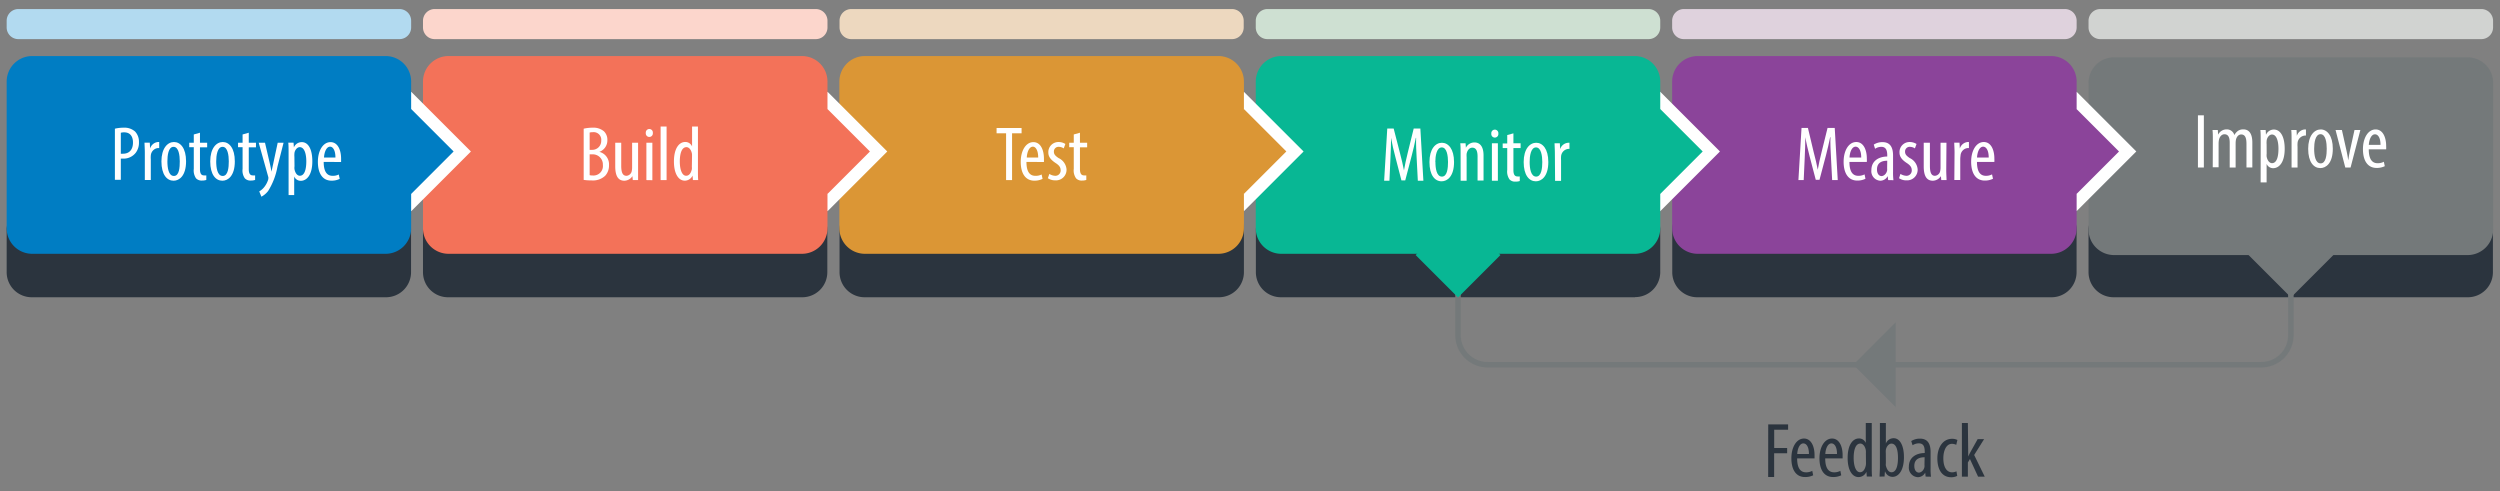 <svg id="Layer_1" data-name="Layer 1" xmlns="http://www.w3.org/2000/svg" xmlns:xlink="http://www.w3.org/1999/xlink" viewBox="0 0 472.82 92.94"><rect x="0" y="0" width="472.82" height="92.94" fill="#808080" stroke="none"/><defs><style>.cls-1,.cls-18,.cls-19,.cls-20{fill:none;}.cls-2{clip-path:url(#clip-path);}.cls-3{clip-path:url(#clip-path-2);}.cls-4{fill:#b2daf0;}.cls-5{fill:#fcd6cc;}.cls-6{fill:#edd8bf;}.cls-7{fill:#cee0d2;}.cls-8{fill:#dfd2dd;}.cls-9{fill:#d1d3d1;}.cls-10{fill:#2b343e;}.cls-11{fill:#74797a;}.cls-12{fill:#fff;}.cls-13{fill:#8b449a;}.cls-14{fill:#08b794;}.cls-15{fill:#db9635;}.cls-16{fill:#f37259;}.cls-17{fill:#007dc3;}.cls-18{stroke:#74797a;stroke-width:1.04px;}.cls-18,.cls-19,.cls-20{stroke-miterlimit:10;}.cls-19{stroke:#fff;stroke-width:1.25px;}.cls-20{stroke:#000;stroke-width:0.25px;}</style><clipPath id="clip-path"><rect class="cls-1" x="-90.61" y="-115.04" width="654" height="834"/></clipPath><clipPath id="clip-path-2"><rect class="cls-1" x="1.26" y="1.71" width="470.27" height="94.68"/></clipPath></defs><g class="cls-2"><g class="cls-3"><path class="cls-4" d="M75.54,7.4H3.48A2.21,2.21,0,0,1,1.26,5.18V3.93A2.22,2.22,0,0,1,3.48,1.71H75.54a2.22,2.22,0,0,1,2.22,2.22V5.18A2.21,2.21,0,0,1,75.54,7.4"/><path class="cls-5" d="M154.29,7.4H82.22A2.21,2.21,0,0,1,80,5.18V3.93a2.22,2.22,0,0,1,2.21-2.22h72.07a2.22,2.22,0,0,1,2.22,2.22V5.18a2.21,2.21,0,0,1-2.22,2.22"/><path class="cls-6" d="M233,7.4H161a2.22,2.22,0,0,1-2.22-2.22V3.93A2.23,2.23,0,0,1,161,1.71H233a2.23,2.23,0,0,1,2.22,2.22V5.18A2.22,2.22,0,0,1,233,7.4"/><path class="cls-7" d="M311.78,7.4H239.72a2.21,2.21,0,0,1-2.22-2.22V3.93a2.22,2.22,0,0,1,2.22-2.22h72.06A2.22,2.22,0,0,1,314,3.93V5.18a2.21,2.21,0,0,1-2.22,2.22"/><path class="cls-8" d="M390.53,7.4H318.47a2.21,2.21,0,0,1-2.22-2.22V3.93a2.22,2.22,0,0,1,2.22-2.22h72.06a2.22,2.22,0,0,1,2.22,2.22V5.18a2.21,2.21,0,0,1-2.22,2.22"/><path class="cls-9" d="M469.28,7.4H397.21A2.22,2.22,0,0,1,395,5.18V3.93a2.23,2.23,0,0,1,2.22-2.22h72.07a2.23,2.23,0,0,1,2.22,2.22V5.18a2.22,2.22,0,0,1-2.22,2.22"/><path class="cls-10" d="M73,56.22H6a4.74,4.74,0,0,1-4.74-4.73v-8A4.74,4.74,0,0,1,6,38.72H73a4.74,4.74,0,0,1,4.74,4.74v8A4.74,4.74,0,0,1,73,56.22"/><path class="cls-10" d="M151.77,56.22h-67A4.73,4.73,0,0,1,80,51.49v-8a4.74,4.74,0,0,1,4.73-4.74h67a4.74,4.74,0,0,1,4.74,4.74v8a4.74,4.74,0,0,1-4.74,4.73"/><path class="cls-10" d="M230.52,56.22h-67a4.74,4.74,0,0,1-4.74-4.73v-8a4.74,4.74,0,0,1,4.74-4.74h67a4.74,4.74,0,0,1,4.74,4.74v8a4.74,4.74,0,0,1-4.74,4.73"/><path class="cls-10" d="M309.26,56.22h-67a4.74,4.74,0,0,1-4.74-4.73v-8a4.74,4.74,0,0,1,4.74-4.74h67A4.74,4.74,0,0,1,314,43.46v8a4.74,4.74,0,0,1-4.74,4.73"/><path class="cls-10" d="M388,56.22H321a4.73,4.73,0,0,1-4.73-4.73v-8A4.74,4.74,0,0,1,321,38.72h67a4.74,4.74,0,0,1,4.74,4.74v8A4.74,4.74,0,0,1,388,56.22"/><path class="cls-10" d="M466.76,56.22h-67A4.74,4.74,0,0,1,395,51.49v-8a4.74,4.74,0,0,1,4.74-4.74h67a4.74,4.74,0,0,1,4.74,4.74v8a4.74,4.74,0,0,1-4.74,4.73"/><path class="cls-11" d="M466.7,48.24H399.85A4.83,4.83,0,0,1,395,43.41V15.67a4.83,4.83,0,0,1,4.83-4.83H466.7a4.83,4.83,0,0,1,4.83,4.83V43.41a4.84,4.84,0,0,1-4.83,4.83"/><rect class="cls-12" x="384.77" y="20.67" width="15.97" height="15.97" transform="translate(94.76 286.1) rotate(-45)"/><rect class="cls-13" x="387.08" y="22.98" width="11.34" height="11.34" transform="translate(94.77 286.11) rotate(-45)"/><path class="cls-13" d="M387.92,48H321.08a4.83,4.83,0,0,1-4.83-4.83V15.43a4.83,4.83,0,0,1,4.83-4.83h66.84a4.83,4.83,0,0,1,4.83,4.83V43.16A4.83,4.83,0,0,1,387.92,48"/><rect class="cls-12" x="306.02" y="20.67" width="15.97" height="15.97" transform="translate(71.7 230.42) rotate(-45)"/><rect class="cls-14" x="308.34" y="22.98" width="11.34" height="11.34" transform="translate(71.71 230.43) rotate(-45)"/><path class="cls-14" d="M309.17,48H242.33a4.83,4.83,0,0,1-4.83-4.83V15.43a4.83,4.83,0,0,1,4.83-4.83h66.84A4.83,4.83,0,0,1,314,15.43V43.16A4.83,4.83,0,0,1,309.17,48"/><rect class="cls-12" x="227.27" y="20.67" width="15.97" height="15.97" transform="translate(48.64 174.74) rotate(-45)"/><path class="cls-15" d="M230.43,48H163.58a4.83,4.83,0,0,1-4.83-4.83V15.43a4.83,4.83,0,0,1,4.83-4.83h66.85a4.83,4.83,0,0,1,4.83,4.83V43.16A4.83,4.83,0,0,1,230.43,48"/><rect class="cls-12" x="148.53" y="20.67" width="15.97" height="15.97" transform="translate(25.58 119.06) rotate(-45)"/><path class="cls-16" d="M151.68,48H84.84A4.83,4.83,0,0,1,80,43.16V15.43a4.83,4.83,0,0,1,4.83-4.83h66.84a4.83,4.83,0,0,1,4.83,4.83V43.16A4.83,4.83,0,0,1,151.68,48"/><rect class="cls-12" x="69.78" y="20.67" width="15.97" height="15.97" transform="translate(2.52 63.38) rotate(-45)"/><path class="cls-17" d="M72.93,48H6.09a4.83,4.83,0,0,1-4.83-4.83V15.43A4.83,4.83,0,0,1,6.09,10.6H72.93a4.83,4.83,0,0,1,4.83,4.83V43.16A4.83,4.83,0,0,1,72.93,48"/><rect class="cls-17" x="72.1" y="22.98" width="11.34" height="11.34" transform="translate(2.52 63.38) rotate(-45)"/><rect class="cls-16" x="150.84" y="22.98" width="11.34" height="11.34" transform="translate(25.58 119.06) rotate(-45)"/><rect class="cls-15" x="229.59" y="22.98" width="11.34" height="11.34" transform="translate(48.65 174.74) rotate(-45)"/><path class="cls-18" d="M275.75,55.21v8.17a5.6,5.6,0,0,0,5.6,5.6H427.68a5.6,5.6,0,0,0,5.59-5.6V55.21"/><polygon class="cls-11" points="358.52 76.99 350.51 68.98 358.52 60.96 358.52 76.99"/><rect class="cls-11" x="427.61" y="42.57" width="11.34" height="11.34" transform="translate(92.8 320.5) rotate(-45)"/><rect class="cls-14" x="270.08" y="42.57" width="11.34" height="11.34" transform="translate(46.66 209.11) rotate(-45)"/></g><path class="cls-12" d="M416.81,21.81v9.87h-1.12V21.81Z"/><path class="cls-12" d="M418.51,26.42c0-.83,0-1.26-.06-1.83h1l.06.88h0a1.78,1.78,0,0,1,1.59-1,1.47,1.47,0,0,1,1.48,1.08h0a2.35,2.35,0,0,1,.7-.81,1.72,1.72,0,0,1,1-.27c1,0,1.7.7,1.7,2.5v4.7h-1.11V27.24c0-.92-.13-1.81-1-1.81-.46,0-.87.39-1,1.05a4.16,4.16,0,0,0-.05.64v4.56H421.7V27c0-.79-.15-1.61-1-1.61-.45,0-.92.39-1.05,1.14a3.86,3.86,0,0,0-.05.61v4.5h-1.11Z"/><path class="cls-12" d="M427.56,26.8c0-1.08,0-1.71-.06-2.21h1l.06.91h0a1.62,1.62,0,0,1,1.49-1c1.23,0,2.05,1.31,2.05,3.64,0,2.62-1.08,3.67-2.19,3.67a1.33,1.33,0,0,1-1.23-.82h0v3.51h-1.13Zm1.13,2.27a2.69,2.69,0,0,0,0,.59c.22,1,.74,1.2,1,1.2.94,0,1.23-1.29,1.23-2.73s-.35-2.69-1.24-2.69c-.51,0-1,.65-1,1.29a3.14,3.14,0,0,0,0,.54Z"/><path class="cls-12" d="M433.4,26.42c0-.6,0-1.3-.06-1.83h1l.06,1.11h0a1.71,1.71,0,0,1,1.49-1.22h.23v1.16a.82.82,0,0,0-.23,0,1.53,1.53,0,0,0-1.36,1.48,4.22,4.22,0,0,0,0,.64v3.93H433.4Z"/><path class="cls-12" d="M441.2,28.13c0,2.74-1.28,3.66-2.36,3.66-1.27,0-2.3-1.15-2.3-3.64s1.16-3.67,2.37-3.67S441.2,25.66,441.2,28.13Zm-3.53,0c0,1.18.2,2.77,1.23,2.77s1.15-1.67,1.15-2.77-.18-2.75-1.18-2.75S437.67,27.05,437.67,28.13Z"/><path class="cls-12" d="M442.92,24.59l.89,4c.11.49.22,1.11.31,1.73h0c.08-.59.19-1.19.3-1.73l.88-4h1.11l-1.85,7.09h-1l-1.84-7.09Z"/><path class="cls-12" d="M448,28.24c0,2.16.86,2.63,1.68,2.63a2.34,2.34,0,0,0,1.17-.28l.18.84a3.44,3.44,0,0,1-1.55.33c-1.7,0-2.58-1.39-2.58-3.55s1-3.73,2.39-3.73,2,1.52,2,3.13a5.83,5.83,0,0,1,0,.63Zm2.22-.84c0-1.42-.51-2-1.05-2-.73,0-1.11,1.09-1.16,2Z"/><path class="cls-12" d="M21.73,24.34a6.84,6.84,0,0,1,1.64-.19,3,3,0,0,1,2.18.73,2.8,2.8,0,0,1,.73,2,3.14,3.14,0,0,1-.6,2A2.89,2.89,0,0,1,23.35,30h-.5v4H21.73Zm1.12,4.73a1.89,1.89,0,0,0,.44,0c1.12,0,1.86-.73,1.86-2.12,0-1-.42-1.92-1.67-1.92a2.1,2.1,0,0,0-.63.08Z"/><path class="cls-12" d="M27.39,28.81c0-.6-.05-1.31-.06-1.83h1l.06,1.11h0a1.72,1.72,0,0,1,1.49-1.23h.23V28h-.23a1.52,1.52,0,0,0-1.36,1.47,4.19,4.19,0,0,0,0,.65v3.92H27.39Z"/><path class="cls-12" d="M35.19,30.52c0,2.73-1.28,3.66-2.36,3.66-1.27,0-2.3-1.16-2.3-3.65s1.16-3.67,2.37-3.67S35.19,28,35.19,30.52Zm-3.53,0c0,1.17.2,2.76,1.23,2.76S34,31.62,34,30.52s-.19-2.75-1.18-2.75S31.66,29.43,31.66,30.52Z"/><path class="cls-12" d="M37.82,25.1V27h1.36v.86H37.82V32c0,.92.33,1.17.74,1.17a2.13,2.13,0,0,0,.46,0l0,.86a2.52,2.52,0,0,1-.83.12,1.45,1.45,0,0,1-1.12-.43,2.63,2.63,0,0,1-.42-1.78v-4.1h-.86V27h.86V25.43Z"/><path class="cls-12" d="M44.41,30.52c0,2.73-1.27,3.66-2.35,3.66-1.27,0-2.3-1.16-2.3-3.65s1.16-3.67,2.37-3.67S44.41,28,44.41,30.52Zm-3.52,0c0,1.17.2,2.76,1.23,2.76s1.15-1.66,1.15-2.76-.19-2.75-1.18-2.75S40.89,29.43,40.89,30.52Z"/><path class="cls-12" d="M47.05,25.1V27h1.36v.86H47.05V32c0,.92.33,1.17.74,1.17a2.13,2.13,0,0,0,.46,0l0,.86a2.56,2.56,0,0,1-.83.12,1.45,1.45,0,0,1-1.12-.43,2.57,2.57,0,0,1-.42-1.78v-4.1h-.86V27h.86V25.43Z"/><path class="cls-12" d="M50.12,27,51.05,31c.13.56.21,1,.3,1.47h0c.08-.4.2-.94.31-1.45L52.52,27h1.11l-1.16,4.55a12.89,12.89,0,0,1-1.75,4.56,4,4,0,0,1-1.28,1.09l-.41-1a3.36,3.36,0,0,0,1-.89,4.23,4.23,0,0,0,.64-1.19,1,1,0,0,0,.08-.35.74.74,0,0,0,0-.26L48.93,27Z"/><path class="cls-12" d="M54.58,29.19c0-1.09,0-1.72-.06-2.21h1l.06.9h0a1.61,1.61,0,0,1,1.49-1c1.23,0,2,1.32,2,3.64,0,2.62-1.09,3.68-2.2,3.68a1.35,1.35,0,0,1-1.23-.82h0v3.51H54.58Zm1.12,2.26a2.13,2.13,0,0,0,0,.59c.22,1,.73,1.2,1,1.2.93,0,1.23-1.29,1.23-2.72s-.36-2.69-1.25-2.69c-.51,0-1,.64-1,1.28a3.2,3.2,0,0,0,0,.54Z"/><path class="cls-12" d="M61.22,30.62c0,2.17.86,2.63,1.68,2.63A2.41,2.41,0,0,0,64.07,33l.18.83a3.44,3.44,0,0,1-1.55.34c-1.7,0-2.58-1.39-2.58-3.56s1-3.73,2.39-3.73,2,1.52,2,3.13c0,.26,0,.45,0,.63Zm2.22-.83c0-1.42-.51-2.05-1-2.05-.73,0-1.11,1.08-1.16,2.05Z"/><path class="cls-12" d="M110.39,24.34a7.29,7.29,0,0,1,1.66-.19,3.08,3.08,0,0,1,2.18.69,2.23,2.23,0,0,1,.64,1.68,2.29,2.29,0,0,1-1.52,2.2v0a2.43,2.43,0,0,1,1.83,2.51,2.87,2.87,0,0,1-.71,2,3.37,3.37,0,0,1-2.6.89,9,9,0,0,1-1.48-.1Zm1.13,4H112a1.69,1.69,0,0,0,1.71-1.74A1.44,1.44,0,0,0,112.12,25a2.18,2.18,0,0,0-.6.07Zm0,4.79a2.53,2.53,0,0,0,.57.06,1.79,1.79,0,0,0,1.93-2,1.91,1.91,0,0,0-2-2h-.5Z"/><path class="cls-12" d="M120.68,32.13c0,.79,0,1.4,0,1.93h-1l-.07-.75h0a1.87,1.87,0,0,1-1.52.87c-1.24,0-1.73-1-1.73-2.73V27h1.13v4.31c0,1.12.18,1.94,1,1.94a1.1,1.1,0,0,0,1-.94,3.2,3.2,0,0,0,.06-.65V27h1.13Z"/><path class="cls-12" d="M123.47,25.15a.67.67,0,1,1-1.33,0,.67.67,0,1,1,1.33,0Zm-1.22,8.91V27h1.13v7.08Z"/><path class="cls-12" d="M124.94,23.93h1.13V34.06h-1.13Z"/><path class="cls-12" d="M132,23.93v8.43c0,.48,0,1.29.05,1.7h-1l-.07-.89H131a1.63,1.63,0,0,1-1.48,1c-1.2,0-2.06-1.31-2.06-3.63,0-2.52,1-3.69,2.14-3.69a1.38,1.38,0,0,1,1.29.85h0V23.93Zm-1.12,5.74c0-.15,0-.31,0-.47-.07-.73-.51-1.37-1.05-1.37-.94,0-1.26,1.3-1.26,2.72s.38,2.69,1.2,2.69c.35,0,.83-.19,1.08-1.22a2.13,2.13,0,0,0,0-.46Z"/><path class="cls-12" d="M346.29,29.82c-.07-1.31-.15-2.76-.1-3.87h-.06c-.22,1.1-.49,2.27-.79,3.43L344.12,34h-.71l-1.16-4.43c-.32-1.26-.62-2.48-.81-3.62h0c0,1.16-.06,2.53-.12,3.94l-.19,4.17h-1l.59-9.86h1.21L343,28.7c.34,1.31.58,2.27.79,3.4h0c.19-1.13.41-2.07.74-3.4l1.11-4.5H347l.57,9.86h-1.06Z"/><path class="cls-12" d="M349.78,30.62c0,2.17.86,2.63,1.68,2.63a2.42,2.42,0,0,0,1.18-.27l.17.83a3.38,3.38,0,0,1-1.55.34c-1.7,0-2.58-1.39-2.58-3.56s1-3.73,2.39-3.73,2,1.52,2,3.13a5.83,5.83,0,0,1,0,.63Zm2.23-.83c0-1.42-.52-2.05-1.06-2.05-.73,0-1.11,1.08-1.15,2.05Z"/><path class="cls-12" d="M357.1,34.06l-.08-.75h0a1.61,1.61,0,0,1-1.41.87,1.8,1.8,0,0,1-1.68-2c0-1.77,1.42-2.56,3-2.58v-.22c0-.95-.24-1.61-1.13-1.61a2.11,2.11,0,0,0-1.17.37l-.25-.79a3,3,0,0,1,1.65-.47c1.42,0,2,.94,2,2.53v3.06a11.79,11.79,0,0,0,.07,1.61Zm-.17-3.66c-.58,0-1.94.1-1.94,1.64,0,.92.47,1.26.86,1.26s.92-.37,1.06-1.07a2.75,2.75,0,0,0,0-.4Z"/><path class="cls-12" d="M359.43,32.89a2.26,2.26,0,0,0,1.14.36,1,1,0,0,0,1-1c0-.54-.19-.91-.9-1.39-.93-.6-1.42-1.2-1.42-2a1.9,1.9,0,0,1,1.94-2,2.43,2.43,0,0,1,1.28.37l-.31.84a1.69,1.69,0,0,0-.94-.3.87.87,0,0,0-.92.89c0,.48.18.75.88,1.23A2.59,2.59,0,0,1,362.68,32a2,2,0,0,1-2.12,2.11,2.37,2.37,0,0,1-1.4-.41Z"/><path class="cls-12" d="M368.09,32.13c0,.79.05,1.4.06,1.93h-1l-.07-.75h0a1.87,1.87,0,0,1-1.52.87c-1.25,0-1.73-1-1.73-2.73V27H365v4.31c0,1.12.17,1.94.95,1.94a1.1,1.1,0,0,0,1-.94,3.2,3.2,0,0,0,.06-.65V27h1.12Z"/><path class="cls-12" d="M369.66,28.81c0-.6-.05-1.31-.06-1.83h1l.06,1.11h0a1.72,1.72,0,0,1,1.49-1.23h.23V28h-.23a1.52,1.52,0,0,0-1.36,1.47,4.19,4.19,0,0,0-.05.65v3.92h-1.12Z"/><path class="cls-12" d="M373.9,30.62c0,2.17.86,2.63,1.68,2.63a2.38,2.38,0,0,0,1.17-.27l.18.83a3.44,3.44,0,0,1-1.55.34c-1.7,0-2.58-1.39-2.58-3.56s1-3.73,2.39-3.73,2,1.52,2,3.13a5.83,5.83,0,0,1,0,.63Zm2.22-.83c0-1.42-.51-2.05-1.05-2.05-.73,0-1.11,1.08-1.16,2.05Z"/><path class="cls-10" d="M334.42,80.27h3.76v1h-2.63v3.46H338v1h-2.46v4.48h-1.13Z"/><path class="cls-10" d="M339.89,86.7c0,2.16.87,2.63,1.69,2.63a2.4,2.4,0,0,0,1.17-.28l.17.84a3.38,3.38,0,0,1-1.55.33c-1.7,0-2.57-1.39-2.57-3.55s1-3.73,2.38-3.73,2,1.52,2,3.13c0,.26,0,.45,0,.63Zm2.23-.84c0-1.42-.51-2-1.06-2-.73,0-1.11,1.09-1.15,2Z"/><path class="cls-10" d="M345.2,86.7c0,2.16.87,2.63,1.69,2.63a2.4,2.4,0,0,0,1.17-.28l.17.84a3.38,3.38,0,0,1-1.55.33c-1.7,0-2.57-1.39-2.57-3.55s1-3.73,2.38-3.73,2,1.52,2,3.13c0,.26,0,.45,0,.63Zm2.23-.84c0-1.42-.52-2-1.06-2-.73,0-1.11,1.09-1.15,2Z"/><path class="cls-10" d="M354,80v8.43c0,.48,0,1.29.06,1.7h-1l-.07-.9h0a1.63,1.63,0,0,1-1.48,1c-1.2,0-2.07-1.3-2.07-3.63,0-2.51,1-3.68,2.14-3.68a1.37,1.37,0,0,1,1.29.85h0V80Zm-1.11,5.74a3.77,3.77,0,0,0,0-.47c-.07-.73-.51-1.38-1.05-1.38-.94,0-1.26,1.3-1.26,2.72s.38,2.7,1.2,2.7c.35,0,.83-.19,1.08-1.22a2.12,2.12,0,0,0,.05-.47Z"/><path class="cls-10" d="M355.48,90.14c0-.41.06-1.22.06-1.7V80h1.13v3.88h0a1.56,1.56,0,0,1,1.49-1c1.1,0,1.93,1.27,1.93,3.58,0,2.56-1.05,3.73-2.15,3.73a1.48,1.48,0,0,1-1.4-1h-.05l-.07.93Zm1.19-2.51a1.47,1.47,0,0,0,0,.44c.27,1.06.75,1.25,1.06,1.25.9,0,1.23-1.23,1.23-2.74s-.34-2.68-1.25-2.68c-.52,0-1,.66-1.05,1.26a2.8,2.8,0,0,0,0,.5Z"/><path class="cls-10" d="M364.19,90.14l-.08-.75h0a1.58,1.58,0,0,1-1.4.86,1.8,1.8,0,0,1-1.69-2c0-1.77,1.42-2.56,3-2.57v-.22c0-1-.24-1.61-1.13-1.61a2.21,2.21,0,0,0-1.17.36l-.25-.79a3,3,0,0,1,1.66-.46c1.41,0,2,.93,2,2.53v3.06a11.79,11.79,0,0,0,.07,1.61ZM364,86.48c-.59,0-1.95.1-1.95,1.64,0,.92.47,1.26.86,1.26s.93-.37,1.06-1.07a1.84,1.84,0,0,0,0-.4Z"/><path class="cls-10" d="M370.17,90a2.38,2.38,0,0,1-1.17.26c-1.55,0-2.59-1.24-2.59-3.58,0-2,1-3.69,2.79-3.69a2.24,2.24,0,0,1,1,.22l-.22.92a1.9,1.9,0,0,0-.8-.19c-1.13,0-1.64,1.35-1.64,2.74,0,1.65.63,2.65,1.66,2.65a2,2,0,0,0,.82-.19Z"/><path class="cls-10" d="M372.25,86.35h0a8.34,8.34,0,0,1,.38-.79l1.4-2.51h1.22l-1.88,3,2,4.1h-1.26l-1.54-3.34-.39.66v2.68h-1.13V80h1.13Z"/><path class="cls-12" d="M190.28,25.21h-1.8v-1h4.73v1h-1.8v8.85h-1.13Z"/><path class="cls-12" d="M194.13,30.62c0,2.17.86,2.63,1.68,2.63A2.41,2.41,0,0,0,197,33l.18.83a3.44,3.44,0,0,1-1.55.34c-1.7,0-2.58-1.39-2.58-3.56s1-3.73,2.39-3.73,2,1.52,2,3.13c0,.26,0,.45,0,.63Zm2.22-.83c0-1.42-.51-2.05-1-2.05-.73,0-1.11,1.08-1.16,2.05Z"/><path class="cls-12" d="M198.46,32.89a2.23,2.23,0,0,0,1.14.36,1,1,0,0,0,1-1c0-.54-.19-.91-.91-1.39-.92-.6-1.42-1.2-1.42-2a1.91,1.91,0,0,1,1.95-2,2.39,2.39,0,0,1,1.27.37l-.31.84a1.69,1.69,0,0,0-.93-.3.87.87,0,0,0-.93.89c0,.48.18.75.88,1.23A2.6,2.6,0,0,1,201.71,32a2,2,0,0,1-2.13,2.11,2.42,2.42,0,0,1-1.4-.41Z"/><path class="cls-12" d="M204.25,25.1V27h1.36v.86h-1.36V32c0,.92.34,1.17.75,1.17a2,2,0,0,0,.45,0l0,.86a2.52,2.52,0,0,1-.83.12,1.41,1.41,0,0,1-1.11-.43,2.56,2.56,0,0,1-.43-1.78v-4.1h-.86V27h.86V25.43Z"/><path class="cls-12" d="M267.93,29.93c-.07-1.3-.14-2.75-.1-3.86h-.06c-.22,1.1-.48,2.27-.79,3.42l-1.21,4.63h-.72l-1.15-4.44c-.33-1.25-.62-2.47-.81-3.61h0c0,1.16-.06,2.53-.12,3.94l-.19,4.17h-1l.59-9.87h1.21l1.16,4.51c.33,1.3.58,2.27.79,3.4h0c.19-1.13.41-2.07.73-3.4l1.11-4.51h1.26l.57,9.87h-1.05Z"/><path class="cls-12" d="M275,30.64c0,2.73-1.27,3.65-2.35,3.65-1.28,0-2.3-1.15-2.3-3.64S271.49,27,272.7,27,275,28.16,275,30.64Zm-3.52,0c0,1.17.2,2.76,1.23,2.76s1.15-1.67,1.15-2.76-.19-2.76-1.18-2.76S271.46,29.55,271.46,30.64Z"/><path class="cls-12" d="M276.24,28.92c0-.83,0-1.26-.06-1.83h1l.06.85h0a1.8,1.8,0,0,1,1.62-1c1,0,1.72.73,1.72,2.44v4.76h-1.13V29.61c0-.83-.16-1.68-1-1.68-.47,0-.92.39-1.07,1.15a4,4,0,0,0,0,.63v4.47h-1.13Z"/><path class="cls-12" d="M283.38,25.27a.67.67,0,1,1-1.33,0,.67.67,0,1,1,1.33,0Zm-1.22,8.91V27.09h1.13v7.09Z"/><path class="cls-12" d="M286.23,25.22v1.87h1.36V28h-1.36v4.2c0,.92.34,1.17.75,1.17a2,2,0,0,0,.45,0l0,.87a2.51,2.51,0,0,1-.83.11,1.41,1.41,0,0,1-1.11-.42,2.59,2.59,0,0,1-.43-1.79V28h-.86v-.87h.86V25.54Z"/><path class="cls-12" d="M292.83,30.64c0,2.73-1.28,3.65-2.36,3.65-1.27,0-2.3-1.15-2.3-3.64S289.33,27,290.54,27,292.83,28.16,292.83,30.64Zm-3.53,0c0,1.17.21,2.76,1.23,2.76s1.16-1.67,1.16-2.76-.19-2.76-1.19-2.76S289.3,29.55,289.3,30.64Z"/><path class="cls-12" d="M294.07,28.92c0-.6-.05-1.3-.06-1.83h1l.06,1.12h0A1.71,1.71,0,0,1,296.6,27h.23v1.16a.82.82,0,0,0-.23,0,1.53,1.53,0,0,0-1.36,1.48,4.22,4.22,0,0,0,0,.64v3.93h-1.13Z"/><g class="cls-2"><path class="cls-19" d="M542.39,704v15m0-819v-15m-612,819v15m0-819v-15m618,813h15m-639,0h-15m639-792h15m-639,0h-15"/><path class="cls-20" d="M542.39,704v15m0-819v-15m-612,819v15m0-819v-15m618,813h15m-639,0h-15m639-792h15m-639,0h-15"/></g></g></svg>